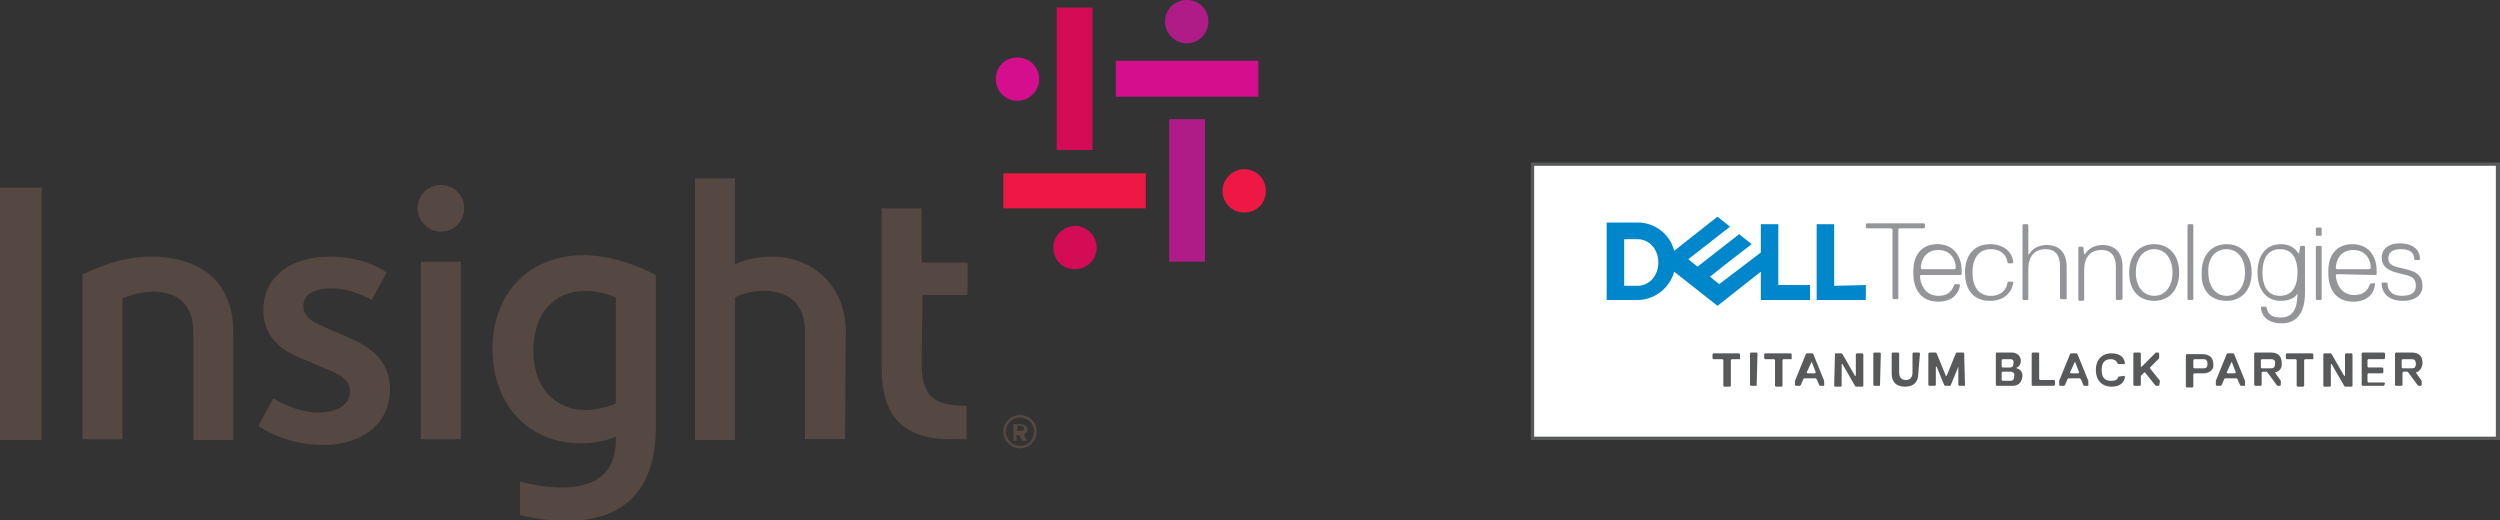 <?xml version="1.0" encoding="utf-8"?>
<!-- Generator: Adobe Illustrator 26.0.1, SVG Export Plug-In . SVG Version: 6.00 Build 0)  -->
<svg version="1.1" id="Layer_1" xmlns="http://www.w3.org/2000/svg" xmlns:xlink="http://www.w3.org/1999/xlink" x="0px" y="0px"
	 viewBox="0 0 300 62.4" style="enable-background:new 0 0 300 62.4;" xml:space="preserve">
<rect x="0" y="0" width="300" height="62.4" fill="#333333" stroke="none"/>
<style type="text/css">
	.st0{fill:#FFFFFF;}
	.st1{fill:#58595B;}
	.st2{fill:#939598;}
	.st3{fill:#0086CB;}
	.st4{fill:#B01C87;}
	.st5{fill:#D30C55;}
	.st6{fill:#D40E8C;}
	.st7{fill:#ED1944;}
	.st8{fill:#554741;}
</style>
<g>
	<g>
		<rect x="184" y="19.7" class="st0" width="115.9" height="32.9"/>
		<path class="st1" d="M300,52.8H183.7V19.5H300V52.8z M184.1,52.4h115.4V19.9H184.1V52.4z"/>
	</g>
	<g>
		<path class="st2" d="M290.7,34.3c0-1.2-0.7-1.7-2-2c-1.3-0.3-2.1-0.4-2.1-1.3c0-0.7,0.5-1.1,1.5-1.1c1.2,0,1.6,0.5,1.6,1.2
			l0.1,0.1h0.5l0.1-0.1c0-1.3-1.1-1.9-2.4-1.9c-1.5,0-2.2,0.8-2.2,1.7c0,1.1,0.8,1.6,2.1,1.9c1.3,0.3,2,0.4,2,1.5
			c0,0.7-0.4,1.2-1.7,1.2c-1.2,0-1.7-0.7-1.7-1.5l-0.1-0.1h-0.5l-0.1,0.1c0,1.2,0.9,2.1,2.5,2.1C290,36.1,290.7,35.3,290.7,34.3
			 M285.1,33l0.1-0.1v-0.4c0-1.9-1.1-3.2-2.9-3.2c-1.9,0-2.9,1.3-2.9,3.2v0.3c0,1.9,0.9,3.4,3,3.4c1.9,0,2.5-1.2,2.6-2L285,34h-0.5
			l-0.1,0.1c-0.3,0.8-0.8,1.3-1.9,1.3c-1.7,0-2.2-1.6-2.2-2.4l0.1-0.1L285.1,33L285.1,33z M284.3,32.3h-3.9l-0.1-0.1
			c0-0.9,0.5-2.2,2.1-2.2c1.6,0,2.1,1.3,2.1,2.2L284.3,32.3z M278.6,35.9v-6.3l-0.1-0.1h-0.5l-0.1,0.1v6.3l0.1,0.1h0.5L278.6,35.9z
			 M278.6,28.2v-0.8l-0.1-0.1h-0.5l-0.1,0.1v0.8l0.1,0.1h0.5L278.6,28.2z M273.6,35.5c-1.3,0-2.1-0.9-2.1-2.8c0-1.9,0.8-2.8,2.1-2.8
			s2.1,0.9,2.1,2.8C275.7,34.6,274.9,35.5,273.6,35.5 M275.7,35.1c0,1.7-0.4,3-2,3c-1.2,0-1.6-0.5-1.7-1.2l-0.1-0.1h-0.5l-0.1,0.1
			c0.1,1.1,0.9,1.9,2.5,1.9c1.7,0,2.8-1.1,2.8-3.7v-5.5l-0.1-0.1h-0.4l-0.1,0.1l-0.1,0.8h-0.1c-0.3-0.5-0.9-1.1-2.1-1.1
			c-1.9,0-2.8,1.5-2.8,3.4s0.9,3.4,2.8,3.4c1.2,0,1.9-0.5,2.1-1.1H275.7z M267.2,29.9c1.3,0,2.2,1.1,2.2,2.8c0,1.7-0.9,2.8-2.2,2.8
			s-2.2-1.1-2.2-2.8C264.9,31,265.8,29.9,267.2,29.9 M267.2,36.1c1.7,0,3-1.2,3-3.4s-1.3-3.4-3-3.4s-3,1.2-3,3.4
			C264.1,35,265.4,36.1,267.2,36.1 M263.2,35.9v-8.9l-0.1-0.1h-0.5l-0.1,0.1v8.9l0.1,0.1h0.5L263.2,35.9z M258.5,29.9
			c1.3,0,2.2,1.1,2.2,2.8c0,1.7-0.9,2.8-2.2,2.8s-2.2-1.1-2.2-2.8C256.3,31,257.2,29.9,258.5,29.9 M258.5,36.1c1.7,0,3-1.2,3-3.4
			s-1.3-3.4-3-3.4s-3,1.2-3,3.4C255.5,35,256.8,36.1,258.5,36.1 M254.7,35.9v-3.9c0-1.7-0.9-2.6-2.4-2.6c-0.9,0-1.7,0.4-2.1,1.1
			h-0.1l-0.1-0.8l-0.1-0.1h-0.4l-0.1,0.1v6.3l0.1,0.1h0.5l0.1-0.1v-3.6c0-1.5,0.7-2.4,2.1-2.4c1.1,0,1.7,0.7,1.7,2v3.9L254,36h0.5
			L254.7,35.9z M248,35.9v-3.9c0-1.7-0.9-2.6-2.4-2.6c-0.9,0-1.7,0.4-2.1,1.1h-0.1V27l-0.1-0.1h-0.5l-0.1,0.1v8.9l0.1,0.1h0.5
			l0.1-0.1v-3.6c0-1.5,0.7-2.4,2.1-2.4c1.1,0,1.7,0.7,1.7,2v3.9l0.1,0.1h0.5L248,35.9z M236.7,32.7c0-1.9,0.9-2.8,2.2-2.8
			c1.3,0,1.9,0.8,2,1.6l0.1,0.1h0.5l0.1-0.1c-0.1-1.3-1.2-2.2-2.8-2.2c-1.7,0-3,1.1-3,3.4c0,2.4,1.3,3.4,3,3.4
			c1.6,0,2.6-0.9,2.8-2.2l-0.1-0.1h-0.5l-0.1,0.1c-0.1,0.8-0.7,1.6-2,1.6C237.6,35.5,236.7,34.6,236.7,32.7 M235.3,33l0.1-0.1v-0.4
			c0-1.9-1.1-3.2-2.9-3.2c-1.9,0-2.9,1.3-2.9,3.2v0.3c0,1.9,0.9,3.4,3,3.4c1.9,0,2.5-1.2,2.6-2l-0.1-0.1h-0.5l-0.1,0.1
			c-0.3,0.8-0.8,1.3-1.9,1.3c-1.7,0-2.2-1.6-2.2-2.4l0.1-0.1L235.3,33L235.3,33z M234.5,32.3h-3.9l-0.1-0.1c0-0.9,0.5-2.2,2.1-2.2
			c1.6,0,2.1,1.3,2.1,2.2L234.5,32.3z M231,27.3v-0.4l-0.1-0.1H224l-0.1,0.1v0.4l0.1,0.1h2.9l0.2,0.1v8.3l0.1,0.1h0.5l0.1-0.1v-8.3
			l0.1-0.1h2.9L231,27.3z"/>
		<path class="st3" d="M223.9,34.2V36H218v-9.1h2.1v7.4L223.9,34.2L223.9,34.2z M196.5,36c2.1,0,3.9-1.5,4.4-3.4l5.2,4.1l5.2-4.1V36
			h5.9v-1.8h-3.8v-7.3h-2.1v3.4l-5,3.8l-1.1-0.9l2.4-1.9l2.6-2l-1.5-1.2l-5,3.9l-1.1-0.9l5-3.9l-1.5-1.2l-5.2,4.1
			c-0.5-2-2.3-3.4-4.4-3.4h-3.7V36C192.7,36,196.5,36,196.5,36z M194.9,34.2v-5.5h1.6c1.4,0,2.5,1.2,2.5,2.8s-1.1,2.8-2.5,2.8H194.9
			z"/>
	</g>
	<g>
		<path class="st1" d="M208.9,43.1h-1.1l-0.1,0.1v3.1l-0.1,0.1h-0.7l-0.1-0.1v-3.1l-0.1-0.1h-1.1l-0.1-0.1v-0.5l0.1-0.1h3.1l0.1,0.1
			V43.1L208.9,43.1z"/>
		<path class="st1" d="M210.8,46.3h-0.7l-0.1-0.1v-3.8l0.1-0.1h0.7l0.1,0.1L210.8,46.3L210.8,46.3z"/>
		<path class="st1" d="M215.1,43.1H214l-0.1,0.1v3.1l-0.1,0.1h-0.7l-0.1-0.1v-3.1l-0.1-0.1h-1.1l-0.1-0.1v-0.5l0.1-0.1h3.1l0.1,0.1
			V43.1L215.1,43.1z"/>
		<path class="st1" d="M218.9,46.3h-0.5l-0.1-0.1l-0.3-0.7l-0.1-0.1h-1.4l-0.1,0.1l-0.3,0.7l-0.1,0.1h-0.5l-0.1-0.1v-0.5l1.3-3.2
			l0.1-0.1h0.7l0.1,0.1l1.3,3.2V46.3L218.9,46.3z M217.4,43.4L217.4,43.4l-0.6,1.3l0.1,0.1h0.9l0.1-0.1L217.4,43.4z"/>
		<path class="st1" d="M220.2,42.4h0.8l0.1,0.1l1.5,2.6h0.1v-2.6l0.1-0.1h0.7l0.1,0.1v3.8l-0.1,0.1h-0.8l-0.1-0.1l-1.5-2.6h-0.1v2.6
			l-0.1,0.1h-0.7l-0.1-0.1L220.2,42.4L220.2,42.4z"/>
		<path class="st1" d="M225.6,46.3h-0.7l-0.1-0.1v-3.8l0.1-0.1h0.7l0.1,0.1L225.6,46.3L225.6,46.3z"/>
		<path class="st1" d="M230.2,44.8c0,1-0.5,1.6-1.6,1.6c-1,0-1.6-0.5-1.6-1.6v-2.4l0.1-0.1h0.7l0.1,0.1v2.3c0,0.5,0.2,0.9,0.8,0.9
			c0.5,0,0.8-0.3,0.8-0.9v-2.3l0.1-0.1h0.7l0.1,0.1L230.2,44.8L230.2,44.8z"/>
		<path class="st1" d="M235.8,46.3h-0.7l-0.1-0.1v-2.2H235l-0.9,2.2l-0.1,0.1h-0.6l-0.1-0.1l-0.9-2.2h-0.1v2.2l-0.1,0.1h-0.7
			l-0.1-0.1v-3.8l0.1-0.1h0.8l0.1,0.1l1.1,2.7h0.1l1.1-2.7l0.1-0.1h0.8l0.1,0.1L235.8,46.3L235.8,46.3z"/>
		<path class="st1" d="M241.5,46.3h-1.9l-0.1-0.1v-3.8l0.1-0.1h1.8c0.5,0,1.1,0.3,1.1,1c0,0.4-0.2,0.7-0.5,0.8v0.1
			c0.4,0.1,0.7,0.4,0.7,0.9C242.6,46.1,242,46.3,241.5,46.3z M241.2,43.1h-0.9l-0.1,0.1v0.8l0.1,0.1h0.9c0.3,0,0.4-0.2,0.4-0.4
			C241.7,43.3,241.6,43.1,241.2,43.1z M241.2,44.6h-0.9l-0.1,0.1v0.9l0.1,0.1h0.9c0.4,0,0.5-0.2,0.5-0.5
			C241.8,44.8,241.6,44.6,241.2,44.6z"/>
		<path class="st1" d="M246.4,46.3h-2.5l-0.1-0.1v-3.8l0.1-0.1h0.7l0.1,0.1v3.1l0.1,0.1h1.7l0.1,0.1v0.5L246.4,46.3z"/>
		<path class="st1" d="M250.6,46.3h-0.5l-0.1-0.1l-0.3-0.7l-0.1-0.1h-1.4l-0.1,0.1l-0.3,0.7l-0.1,0.1h-0.5l-0.1-0.1v-0.5l1.3-3.2
			l0.1-0.1h0.7l0.1,0.1l1.3,3.2V46.3L250.6,46.3z M249,43.4L249,43.4l-0.6,1.3l0.1,0.1h0.9l0.1-0.1L249,43.4z"/>
		<path class="st1" d="M254.2,45.2L254.2,45.2l0.7-0.1l0.1,0.1c-0.1,0.8-0.7,1.2-1.6,1.2c-1.2,0-1.9-0.8-1.9-2s0.7-2,1.9-2
			c0.9,0,1.5,0.4,1.6,1.2l-0.1,0.1h-0.7l-0.1-0.1c-0.1-0.3-0.4-0.5-0.8-0.5c-0.8,0-1.1,0.5-1.1,1.3s0.3,1.3,1.1,1.3
			C253.8,45.7,254.1,45.6,254.2,45.2z"/>
		<path class="st1" d="M259.1,46.3h-0.4l-0.1-0.1l-1.2-1.5h-0.1l-0.4,0.4v1.1l-0.1,0.1h-0.7l-0.1-0.1v-3.8l0.1-0.1h0.7l0.1,0.1v1.6
			h0.1l1.6-1.6l0.1-0.1h0.3l0.1,0.1V43l-1.1,1.1v0.1l1.2,1.5L259.1,46.3L259.1,46.3z"/>
		<path class="st1" d="M264.4,44.8h-1.1l-0.1,0.1v1.5l-0.1,0.1h-0.7l-0.1-0.1v-3.8l0.1-0.1h1.9c0.8,0,1.3,0.4,1.3,1.2
			C265.7,44.3,265.2,44.8,264.4,44.8z M264.4,43.1h-1.1l-0.1,0.1v0.9l0.1,0.1h1.1c0.3,0,0.5-0.1,0.5-0.5
			C264.9,43.2,264.7,43.1,264.4,43.1z"/>
		<path class="st1" d="M269.4,46.3h-0.5l-0.1-0.1l-0.3-0.7l-0.1-0.1h-1.4l-0.1,0.1l-0.3,0.7l-0.1,0.1h-0.5l-0.1-0.1v-0.5l1.3-3.2
			l0.1-0.1h0.7l0.1,0.1l1.3,3.2V46.3L269.4,46.3z M267.8,43.4L267.8,43.4l-0.6,1.3l0.1,0.1h0.9l0.1-0.1L267.8,43.4z"/>
		<path class="st1" d="M273,44.7L273,44.7l0.7,1v0.5l-0.1,0.1h-0.3l-0.1-0.1l-1.1-1.5l-0.1-0.1h-0.5l-0.1,0.1v1.5l-0.1,0.1h-0.7
			l-0.1-0.1v-3.8l0.1-0.1h1.9c0.8,0,1.3,0.4,1.3,1.2C273.9,44.2,273.5,44.6,273,44.7z M272.5,43.1h-1.1l-0.1,0.1v0.9l0.1,0.1h1.1
			c0.3,0,0.5-0.1,0.5-0.5C273.1,43.2,272.8,43.1,272.5,43.1z"/>
		<path class="st1" d="M277.7,43.1h-1.1l-0.1,0.1v3.1l-0.1,0.1h-0.7l-0.1-0.1v-3.1l-0.1-0.1h-1.1l-0.1-0.1v-0.5l0.1-0.1h3.1l0.1,0.1
			V43.1L277.7,43.1z"/>
		<path class="st1" d="M278.9,42.4h0.8l0.1,0.1l1.5,2.6h0.1v-2.6l0.1-0.1h0.7l0.1,0.1v3.8l-0.1,0.1h-0.8l-0.1-0.1l-1.5-2.6h-0.1v2.6
			l-0.1,0.1h-0.7l-0.1-0.1v-3.8L278.9,42.4z"/>
		<path class="st1" d="M286.1,46.3h-2.6l-0.1-0.1v-3.8l0.1-0.1h2.6l0.1,0.1V43l-0.1,0.1h-1.9l-0.1,0.1v0.8l0.1,0.1h1.7l0.1,0.1v0.5
			l-0.1,0.1h-1.7l-0.1,0.1v0.9l0.1,0.1h1.9l0.1,0.1L286.1,46.3L286.1,46.3z"/>
		<path class="st1" d="M289.9,44.7L289.9,44.7l0.7,1v0.5l-0.1,0.1h-0.3l-0.1-0.1l-1.1-1.5l-0.1-0.1h-0.5l-0.1,0.1v1.5l-0.1,0.1h-0.7
			l-0.1-0.1v-3.8l0.1-0.1h1.9c0.8,0,1.3,0.4,1.3,1.2C290.7,44.2,290.3,44.6,289.9,44.7z M289.4,43.1h-1.1l-0.1,0.1v0.9l0.1,0.1h1.1
			c0.3,0,0.5-0.1,0.5-0.5C289.9,43.2,289.7,43.1,289.4,43.1z"/>
	</g>
</g>
<g>
	<g id="Symbol_1_">
		<path class="st4" d="M140.3,31.4V14.3h4.3v17.1L140.3,31.4L140.3,31.4z M145,2.6c0-1.5-1.1-2.6-2.6-2.6s-2.6,1.2-2.6,2.6
			s1.2,2.6,2.6,2.6C143.9,5.2,145,4,145,2.6z"/>
		<path class="st5" d="M131.1,0.9V18h-4.3V0.9H131.1z M126.4,29.7c0,1.5,1.1,2.6,2.6,2.6c1.5,0,2.6-1.2,2.6-2.6s-1.2-2.6-2.6-2.6
			C127.5,27.2,126.4,28.3,126.4,29.7z"/>
		<path class="st6" d="M151,11.6h-17.1V7.3H151V11.6z M122.1,6.9c-1.5,0-2.6,1.1-2.6,2.6s1.2,2.6,2.6,2.6s2.6-1.2,2.6-2.6
			S123.6,6.9,122.1,6.9z"/>
		<path class="st7" d="M120.4,20.8h17.1V25h-17.1V20.8z M149.3,25.5c1.5,0,2.6-1.1,2.6-2.6s-1.2-2.6-2.6-2.6s-2.6,1.2-2.6,2.6
			S147.8,25.5,149.3,25.5z"/>
	</g>
	<g id="Wordmark_1_">
		<path id="Insight_1_" class="st8" d="M0,52.8V22.5h5v30.3L0,52.8L0,52.8z M55.7,25c0-1.6-1.2-2.8-2.8-2.8s-2.8,1.3-2.8,2.8
			s1.3,2.8,2.8,2.8S55.7,26.6,55.7,25z M55.3,52.8V31.4h-4.8v21.3H55.3z M28,39.9L28,39.9c0-5.9-3.7-9.1-9.9-9.1
			c-4.3,0-7.7,2-8.2,2.1v19.8h4.8V35.8c0.5-0.2,2-0.8,3.6-0.8c3.3,0,4.9,1.8,4.9,4.9v12.9H28L28,39.9L28,39.9z M101.5,39.9
			c0-5.6-3.9-9.1-8.9-9.1c-2.9,0-4.2,0.9-4.4,0.9V21.4h-4.8v31.4h4.8V35.7c0.1-0.1,1.6-0.8,3.4-0.8c3.2,0,5,1.7,5,4.9v12.9h4.8
			L101.5,39.9L101.5,39.9z M46.8,46.7c0-3.6-2.6-5.2-5.2-6.3c-0.4-0.2-1.9-0.8-2.1-0.9c-1.8-0.8-3.1-1.3-3.1-2.8
			c0-1.1,0.9-2.1,3.4-2.1c2.5,0,4.6,1.3,4.8,1.4l1.8-3.3c-0.1-0.1-2.5-1.9-6.9-1.9c-4.7,0-7.9,2.5-7.9,6.4c0,3.4,2.4,5,4.8,5.9
			c0.3,0.1,2.3,1,2.8,1.2C41.1,45,42,45.8,42,47c0,1.3-1.2,2.5-3.8,2.5c-2.7,0-5-1.5-5.4-1.7L31,51.1c0.3,0.2,3.2,2.3,7.8,2.3
			C43.4,53.4,46.8,50.9,46.8,46.7z M78.7,33v18.3c0,6.6-3,11.2-10.7,11.2c-3,0-5.2-0.6-5.6-0.7v-4c0.5,0.1,2.7,0.7,5,0.7
			c4.8,0,6.5-2.4,6.5-5.7v-0.4c-0.3,0.1-1.8,0.8-4.1,0.8c-6.9,0-10.7-5.2-10.7-11.3c0-6.4,4-11.3,11.2-11.3
			C74.6,30.8,78.1,32.7,78.7,33z M73.9,35.7c-0.3-0.1-1.7-0.8-3.7-0.8c-3.6,0-6.2,2.6-6.2,7.2c0,4.8,3,7.1,6.2,7.1
			c1.9,0,3.6-0.7,3.7-0.8V35.7z M110.7,35.4h5.4v-3.9h-5.5V25h-4.8v19.2c0,5.8,2.6,8.5,8.3,8.5c0.2,0,1.9,0,1.9,0v-4
			c-3.9,0-5.4-1.1-5.4-5.1L110.7,35.4z"/>
		<path id="R_1_" class="st8" d="M122.4,49.8c-1.1,0-2,0.9-2,2l0,0c0,1.1,0.9,2,2,2s2-0.9,2-2l0,0C124.4,50.7,123.6,49.8,122.4,49.8
			z M124.1,51.8c0,0.9-0.7,1.7-1.7,1.7c-0.9,0-1.7-0.8-1.7-1.7l0,0c0-0.9,0.7-1.7,1.7-1.7C123.4,50.1,124.1,50.9,124.1,51.8
			L124.1,51.8z M122.9,52.1c0.3-0.1,0.4-0.3,0.4-0.6l0,0c0-0.2-0.1-0.3-0.2-0.4c-0.1-0.1-0.4-0.2-0.6-0.2h-0.9v2h0.4v-0.7h0.3l0,0
			l0.4,0.7h0.5L122.9,52.1z M122.9,51.4c0,0.2-0.1,0.3-0.4,0.3h-0.4v-0.6h0.4C122.8,51.1,122.9,51.3,122.9,51.4L122.9,51.4z"/>
	</g>
</g>
</svg>
